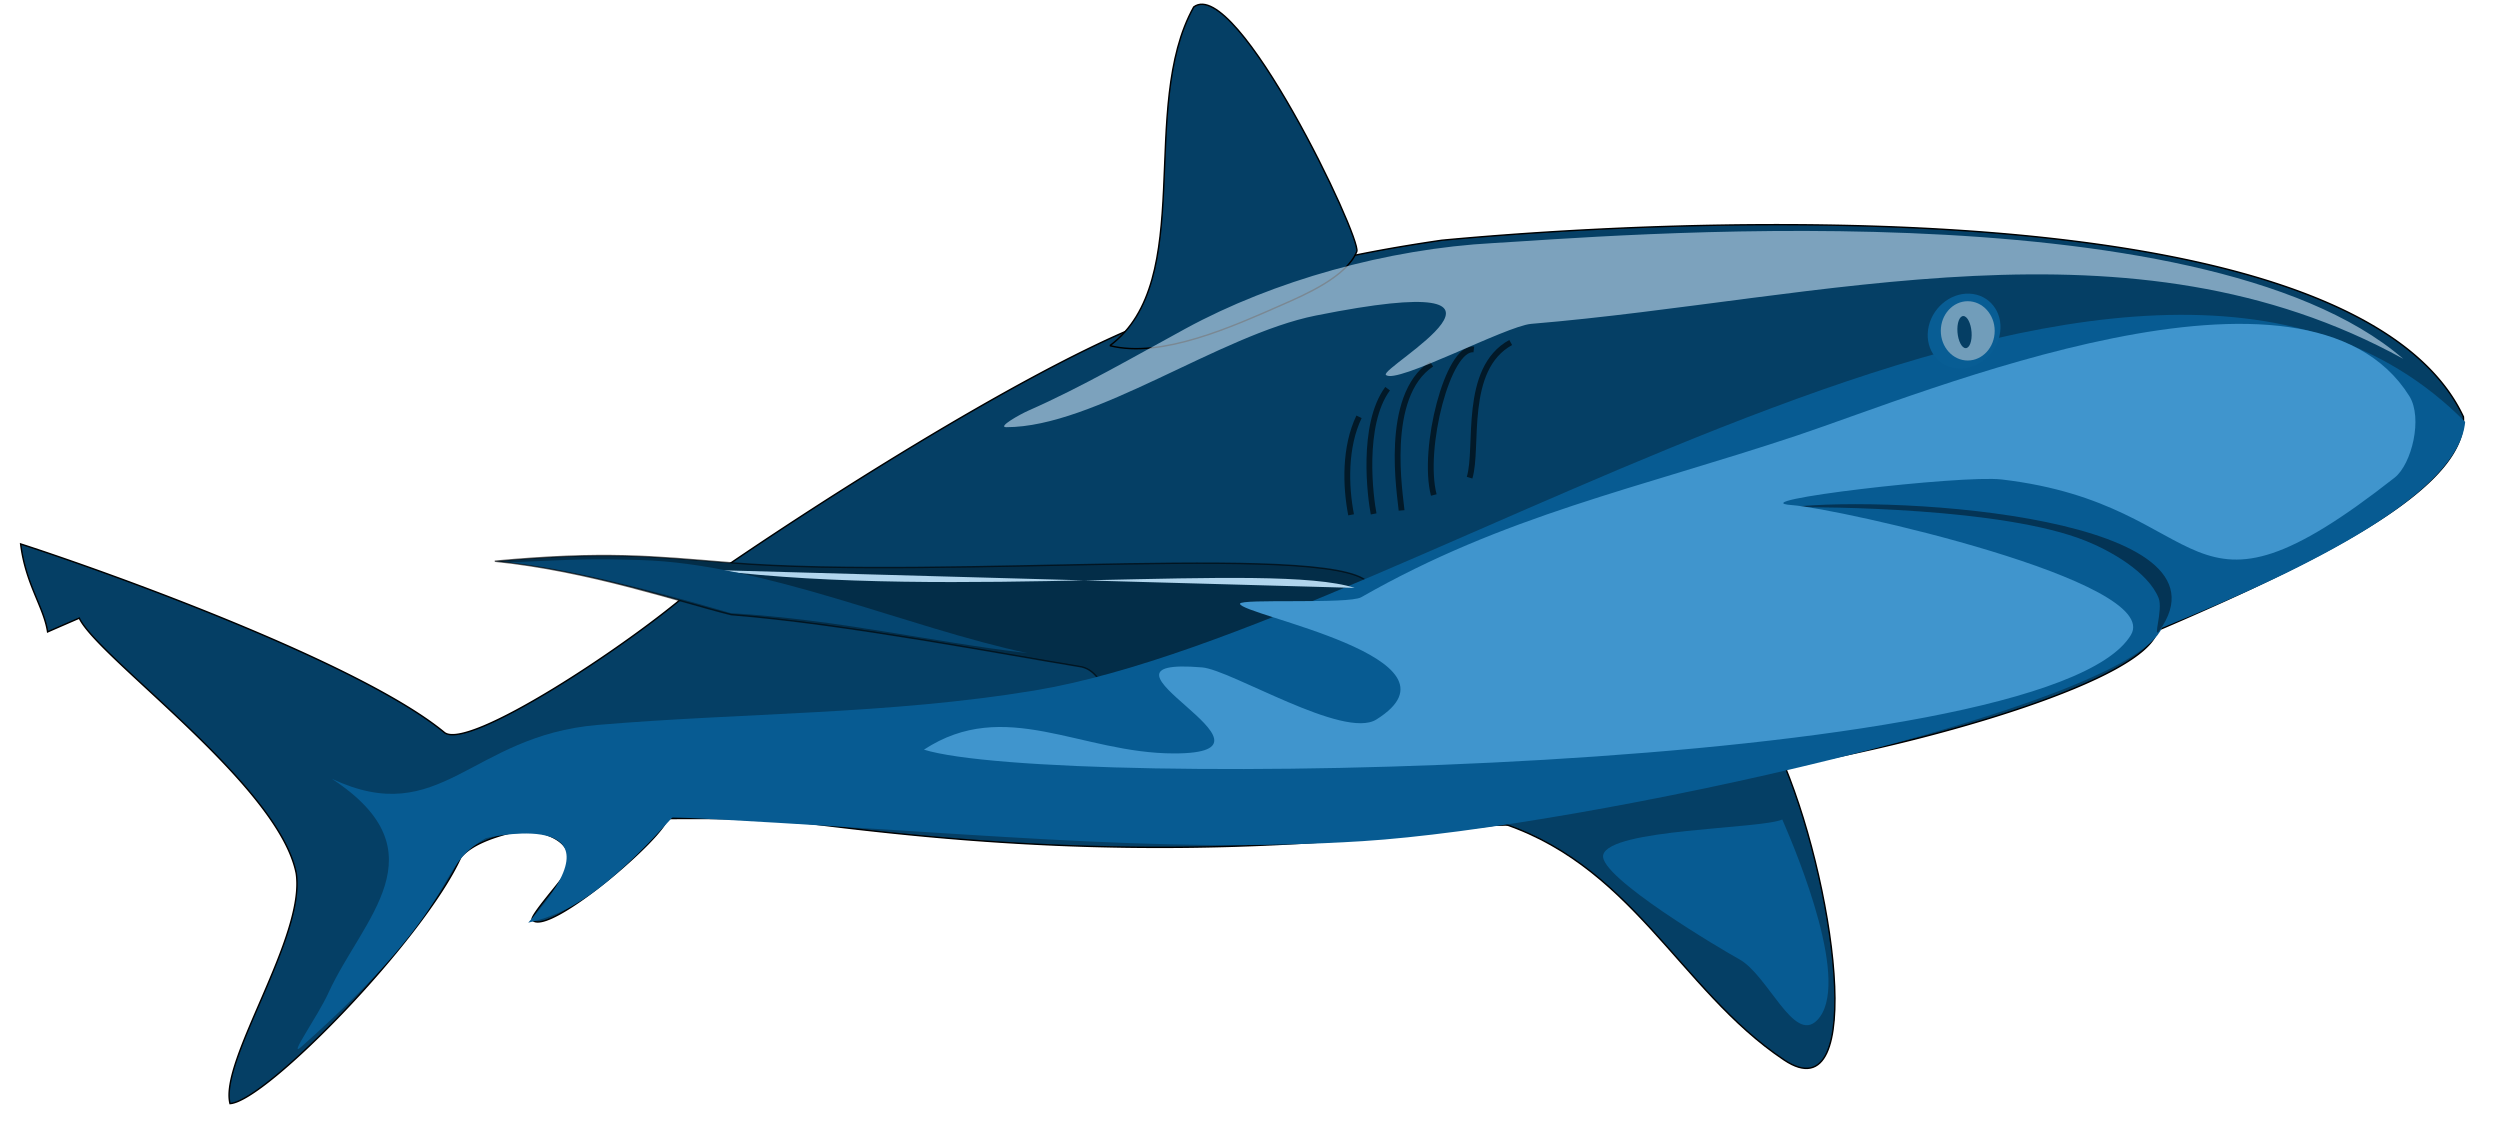 <svg xmlns="http://www.w3.org/2000/svg" viewBox="0 0 1722 774.38"><path d="M1219.79 154.776c-89.214.158-171.45 5.538-226.69 10.719-61.753 9.018-136.16 23.702-212.16 60.375-81.739 34.41-215.54 118.38-303.84 180-44.05 38.609-155.09 111.8-171.06 98.625-57.982-47.811-229.76-109.73-291.81-129.81 3.414 27.742 15.929 43.191 18.562 60.562 11.95-5.237 21.812-9.5 21.812-9.5 12.716 27.24 137.38 114.74 149.44 175.78 6.633 43.648-53.046 129.04-45.594 158.62 25.045-1.755 133.46-113.5 158.97-169.69 7.066-8.2 21.167-14.216 41.438-18.438 16.349-.016 40.734 8.095 30.969 29.062-2.083 4.473-25.277 30.208-23.219 32.531 10.868 12.271 93.205-58.815 92.719-69.75 23.94-.304 50.392.028 79.125.875 126 16.462 278.06 30.965 490.44 3.719 62.94-.33 160.6-28.47 206.03-41.37 97.56-16.79 242.93-58.88 251.15-92.81 128.72-55.18 213.48-101.71 210.72-147.19-50.6-107.77-280.67-132.66-476.94-132.31zm-815.22 411.28a842.486 842.486 0 00-34.5 3.938c10.265-1.652 21.782-2.97 34.5-3.938z" color="#000" stroke="#000" fill="#053f65"/><path d="M764.483 238.098c60.197-44.831 19.254-164.23 57.764-233.3 29.43-22.07 115.85 159.57 112.3 168.45-6.94 17.349-35.64 29.74-51.06 36.52-34.16 15.03-83.22 37.33-119.01 28.33zM1027.46 564.798c96.569 27.945 128.63 116.77 201.49 165.34 58.036 38.691 34.396-126.81-3.23-210.93-61.45-12.29-166.55 27.039-198.26 45.59z" color="#000" stroke="#000" fill="#053f65"/><path d="M943.97 403.838c-10.891-31.819-290.47-3.987-441-16.223-53.874-4.38-86.224-8.06-162.15-1.054 64.453 6.445 127.59 28.084 162.9 36.818 76.463 5.97 188.77 27.395 239.43 35.639 22.155 2.654 18.443 42.187 55.788 46.855 53.321 6.665 63.44-29.89 85.009-24.53" stroke-opacity=".598" color="#000" stroke="#000" fill="#032d48"/><path d="M1698.02 290.638c-225.62-227.99-720.32 141.07-985.55 184.99C612 492.267 512 490.802 411.53 499.345c-87.73 7.459-107.83 72.154-182.84 37.145 76.915 50.581 20.904 96.117-2.503 147.49-7.329 16.086-28.716 46.034-18.446 36.893 114.72-102.11 89.61-122.36 126.84-143.53 9.235-2.3 99.267-19.627 29.256 58.199 27.937-6.39 52.88-20.991 99.455-72.729 200.45 9.885 331.56 25.633 475.24 16.576 151.73-9.565 527.85-91.826 550.65-147.05 105.53-42.64 204.16-93.192 208.83-141.7z" color="#000" fill="#075b92"/><path d="M1377.205 231.584c-3.349 14.119-16.956 23.985-30.393 22.036s-21.613-14.976-18.264-29.096c3.349-14.119 16.957-23.985 30.393-22.035s21.614 14.975 18.264 29.095z" color="#000" fill="#085d94"/><path d="M1373.94 227.898c0 11.279-8.308 20.423-18.556 20.423s-18.556-9.143-18.556-20.423c0-11.279 8.308-20.423 18.556-20.423s18.556 9.143 18.556 20.423z" color="#000" fill="#719dba"/><path d="M1358.011 228.74c.454 6.108-1.352 11.06-4.034 11.06s-5.221-4.952-5.675-11.06c-.453-6.107 1.353-11.058 4.034-11.058s5.222 4.951 5.675 11.059z" color="#000" fill="#053e64"/><path d="M1232.46 349.368c76.646-8.658 310.34 7.637 254.97 84.969-5.015 7.004 2.64-14.362-.559-22.36-7.232-18.079-33.367-32.701-50.373-39.503-57.05-22.82-179-23.324-204.04-23.106z" color="#000" fill="#043455"/><path d="M1040.57 235.918c-33.198 18.296-21.995 72.261-28.323 93.106M1015.17 240.708c-17.821-2.38-35.876 68.323-27.578 100.25M986.04 250.768c-33.371 22.029-21.45 90.74-20.621 100.81M955.79 267.718c-18.419 24.965-11.758 75.489-9.627 86.273M936.1 287.098c-9.97 20.776-9.329 47.52-5.466 67.516" stroke-opacity=".603" stroke="#000" stroke-width="4" fill="none"/><path d="M1227.65 564.488c-15.491 6.658-118.84 6.301-123.35 24.348-3.712 14.849 82.563 65.813 93.54 71.801 19.984 10.901 37.568 58.333 53.665 42.236 24.032-24.032-12.971-113.38-23.851-138.39z" color="#000" fill="#075b92"/><path d="M933.12 404.938c-56.764-18.409-276.07 8.334-441.86-12.298" color="#000" fill="#b1d5ed"/><path d="M707.775 449.898c-82.565-17.59-180.98-61.62-266.5-64.13-34.921-1.025-41.059-.573-90.807 1.615 38.24 3.789 93.419 17.622 152.79 34.93 75.952 4.669 136.19 19.552 204.51 27.585z" color="#000" fill="#054671"/><path d="M1655.35 247.158c-187.68-103.47-400.61-40.76-600.62-24.09-17.47 1.456-93.229 42.05-100.12 35.155-4.77-4.77 123.03-75.14-48.323-40.87-66.083 13.217-152.38 76.894-213.17 76.894-6.36 0 9.458-8.867 15.28-11.429 36.631-16.12 73.517-37.58 108.32-56.52 60.25-32.799 138.8-54.965 212.17-58.887 68.95-3.686 486.34-41.175 626.46 79.747z" color="#000" fill-opacity=".585" fill="#d0e9fb"/><path d="M1467.78 437.348c22.28-37.14-201.75-87.17-233.55-89.44-37.706-2.693 116.76-20.915 144.6-17.64 148.54 17.475 121.8 115.64 270.56-1.242 11.856-9.316 19.535-41.191 10.186-56.15-70.675-113.08-333.6-2.299-421.74 27.082-110.53 36.843-201.34 54.91-300.25 111.43-8.606 4.917-83.478.78-83.478 4.472 0 7.766 161.79 37.33 93.913 79.752-22.411 14.007-100.17-34.248-120-35.901-92.543-7.712 69.585 59.255-19.255 59.255-64.387 0-116.56-39.182-172.36-2.609 88.66 27.775 773.64 17.211 831.37-79.006z" color="#000" fill="#4095cd"/></svg>